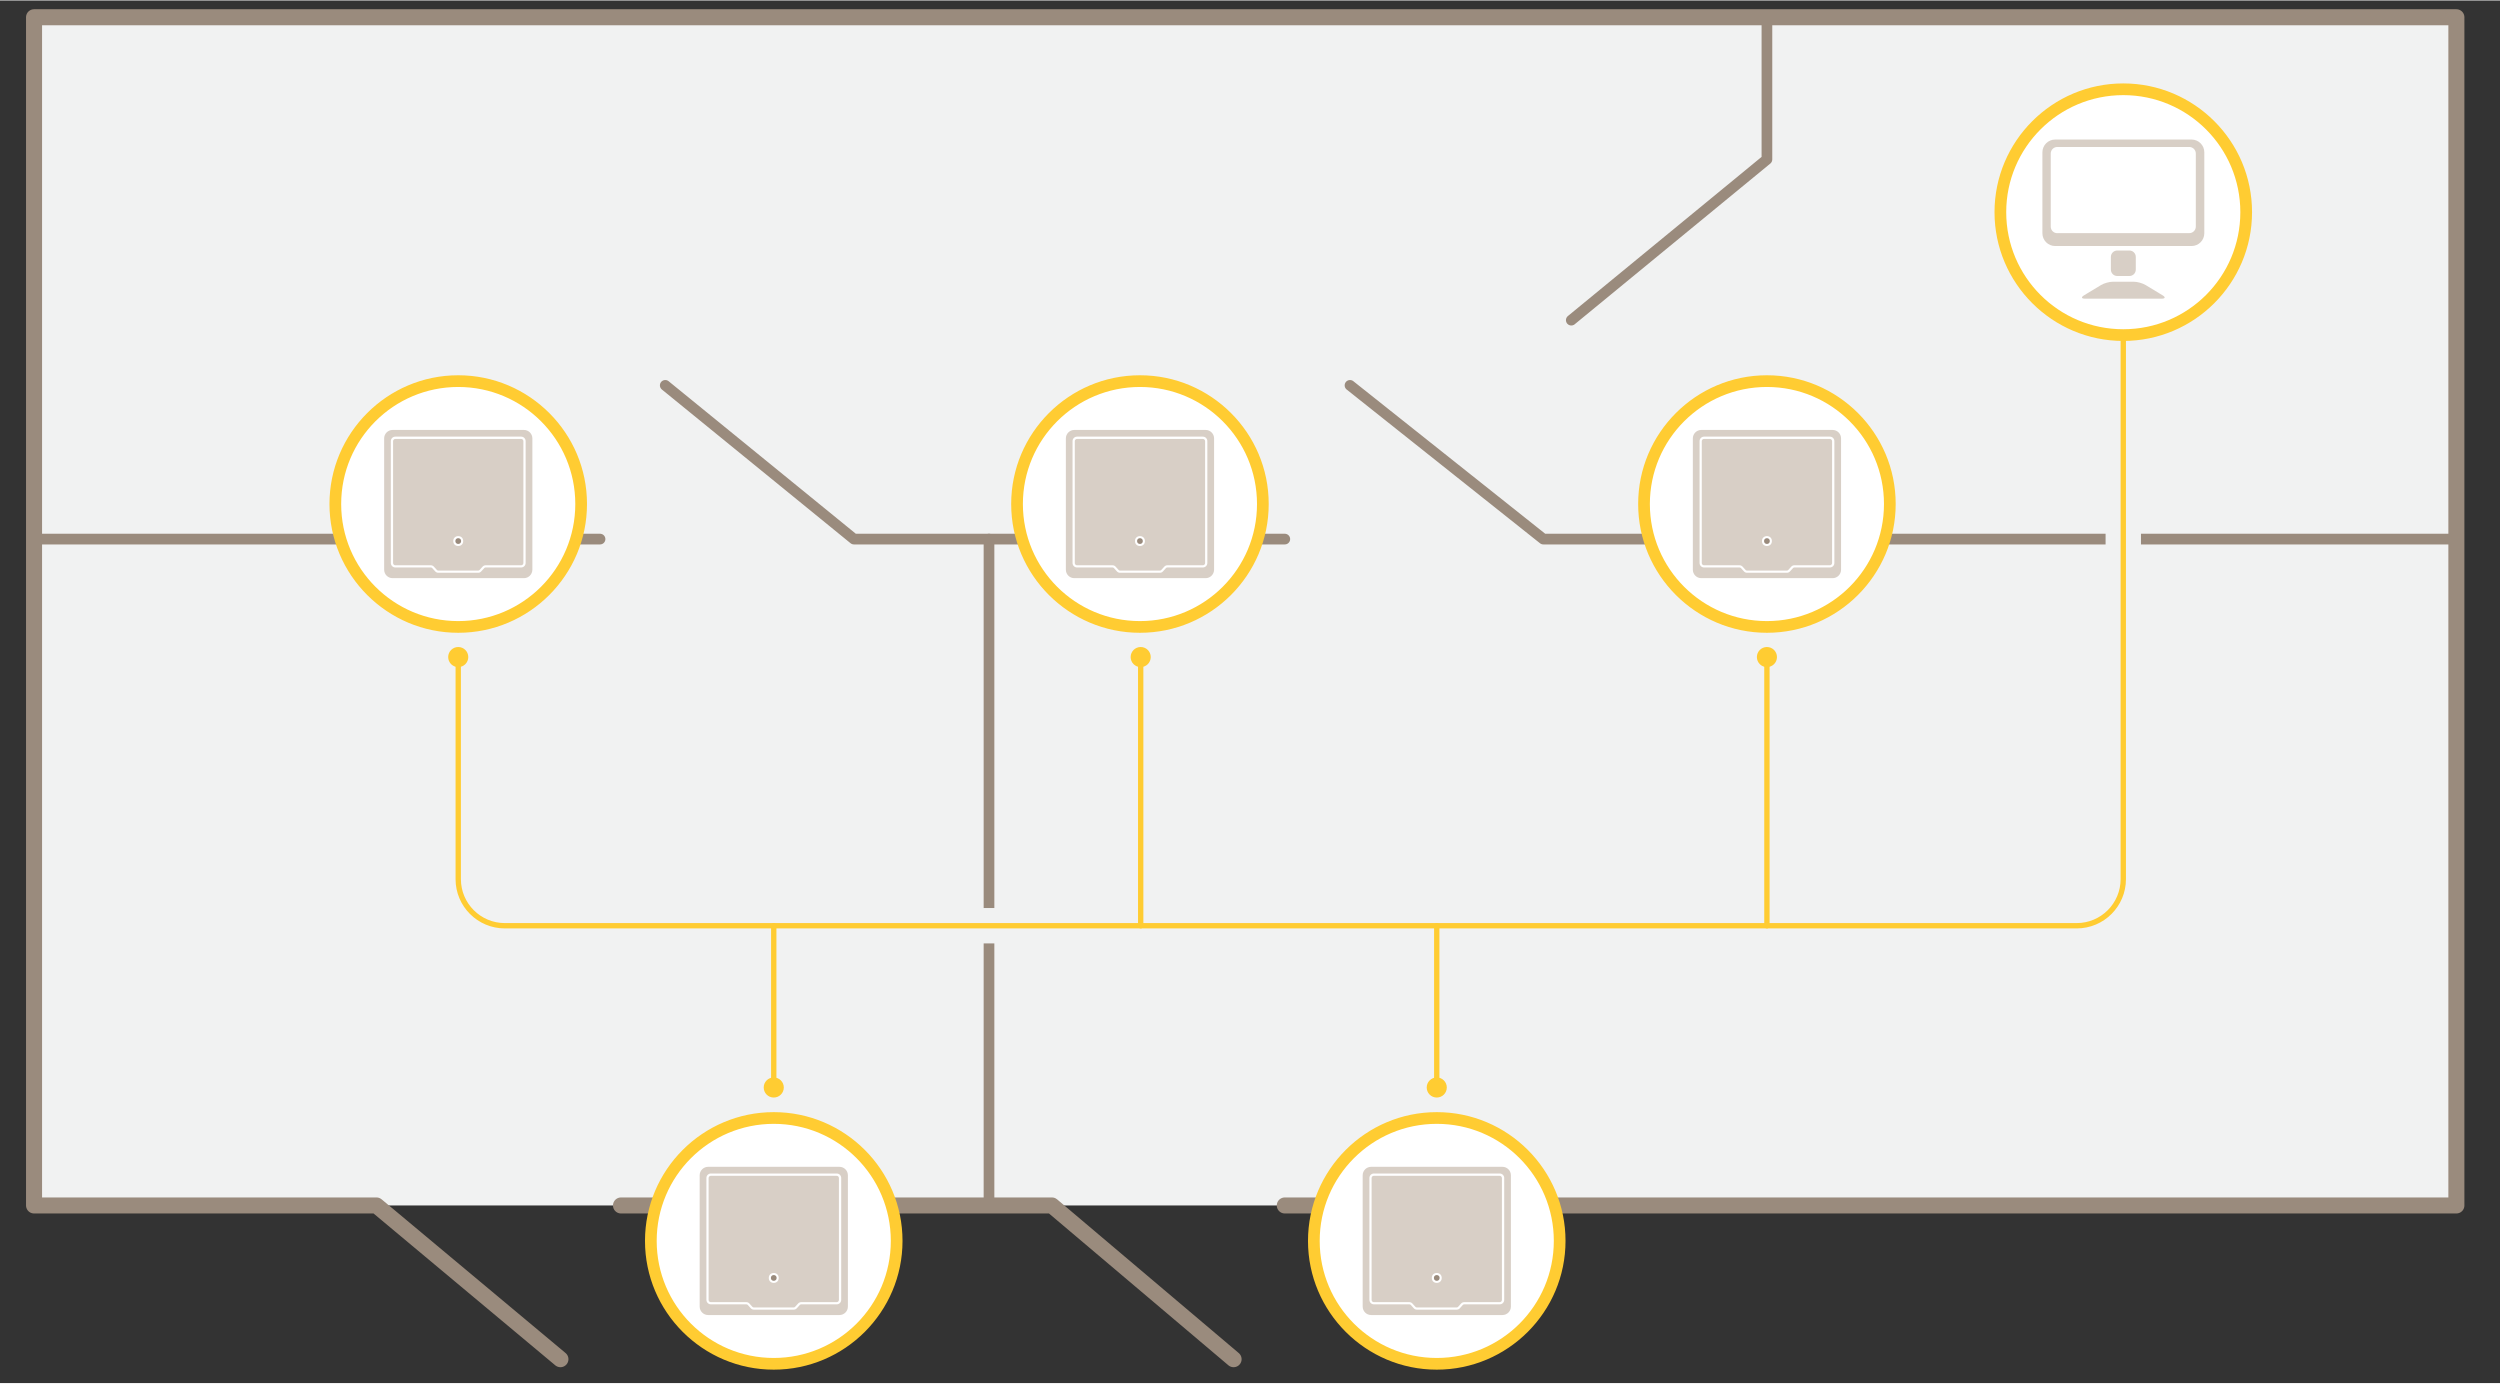<?xml version="1.0" encoding="utf-8"?>
<svg xmlns="http://www.w3.org/2000/svg" xmlns:xlink="http://www.w3.org/1999/xlink" version="1.1" x="0px" y="0px" viewBox="0 0 467.72 258.67" style="enable-background:new 0 0 467.72 258.67;" xml:space="preserve" height="259" width="468">
<rect x="0" y="0" width="467.72" height="258.67" fill="#333333" stroke="none"/>
<style type="text/css">
	.st0{fill:#FFFFFF;}
	.st1{fill:#FFCC32;}
	.st2{fill:#D8CFC6;}
	.st3{fill:#9A8B7D;}
	.st4{fill:#F1F2F2;}
	.st5{fill:none;stroke:#9A8B7D;stroke-width:3;stroke-linecap:round;stroke-linejoin:round;stroke-miterlimit:10;}
	.st6{fill:none;stroke:#9A8B7D;stroke-width:2;stroke-linecap:round;stroke-linejoin:round;stroke-miterlimit:10;}
	.st7{fill:none;stroke:#FFCC32;stroke-linecap:round;stroke-linejoin:round;}
</style>
<g id="Guide_lines">
</g>
<g id="Ground">
</g>
<g id="Houses">
</g>
<g id="Front_fence">
</g>
<g id="symbols">
	<rect x="6.37" y="3.14" class="st4" width="453.18" height="222.3"/>
	<g>
		<polyline class="st5" points="240.37,225.44 459.56,225.44 459.56,3.14 6.37,3.14 6.37,225.44 70.43,225.44 104.85,254.2   "/>
		<polyline class="st5" points="116.18,225.44 196.8,225.44 230.79,254.2   "/>
		<polyline class="st6" points="330.57,3.14 330.57,29.74 293.97,59.81   "/>
		<line class="st6" x1="330.57" y1="74.41" x2="330.57" y2="100.77"/>
		<polyline class="st6" points="459.56,100.77 288.74,100.77 252.57,72.01   "/>
		<polyline class="st6" points="240.37,100.77 159.76,100.77 124.46,72.01   "/>
		<line class="st6" x1="112.26" y1="100.77" x2="6.37" y2="100.77"/>
		<line class="st6" x1="185.03" y1="100.77" x2="185.03" y2="225.44"/>
	</g>
	<rect x="393.93" y="95.91" class="st4" width="6.62" height="9.38"/>
	
		<rect x="181.72" y="168.42" transform="matrix(-2.879088e-07 1 -1 -2.879088e-07 358.139 -11.927)" class="st4" width="6.62" height="9.38"/>
	<g>
		<g>
			<g>
				<line class="st7" x1="330.57" y1="173.11" x2="330.57" y2="122.84"/>
				<g>
					<path class="st1" d="M332.45,122.84c0-1.04-0.84-1.88-1.88-1.88s-1.88,0.84-1.88,1.88s0.84,1.88,1.88,1.88       S332.45,123.88,332.45,122.84z"/>
				</g>
			</g>
		</g>
		<g>
			<g>
				<line class="st7" x1="213.41" y1="173.11" x2="213.41" y2="122.84"/>
				<g>
					<circle class="st1" cx="213.41" cy="122.84" r="1.88"/>
				</g>
			</g>
		</g>
		<g>
			<g>
				<path class="st7" d="M397.24,62.69v101.7c0,4.81-3.9,8.72-8.72,8.72H94.45c-4.81,0-8.72-3.9-8.72-8.72v-41.55"/>
				<g>
					<circle class="st1" cx="85.73" cy="122.84" r="1.88"/>
				</g>
			</g>
		</g>
		<g>
			<g>
				<line class="st7" x1="144.76" y1="173.11" x2="144.76" y2="203.37"/>
				<g>
					<circle class="st1" cx="144.76" cy="203.37" r="1.88"/>
				</g>
			</g>
		</g>
		<g>
			<g>
				<line class="st7" x1="268.8" y1="173.11" x2="268.8" y2="203.37"/>
				<g>
					<path class="st1" d="M266.92,203.37c0,1.04,0.84,1.88,1.88,1.88s1.88-0.84,1.88-1.88s-0.84-1.88-1.88-1.88       S266.92,202.34,266.92,203.37z"/>
				</g>
			</g>
		</g>
	</g>
	<g>
		<g>
			<path class="st0" d="M420.32,39.62c0,12.74-10.33,23.07-23.07,23.07c-12.74,0-23.07-10.33-23.07-23.07     c0-12.74,10.33-23.07,23.07-23.07C409.99,16.54,420.32,26.87,420.32,39.62z"/>
			<path class="st1" d="M397.24,17.71c12.1,0,21.9,9.81,21.9,21.9c0,12.1-9.81,21.9-21.9,21.9c-12.1,0-21.9-9.81-21.9-21.9     C375.34,27.52,385.15,17.71,397.24,17.71 M397.24,15.52c-13.29,0-24.09,10.81-24.09,24.09c0,13.29,10.81,24.09,24.09,24.09     c13.29,0,24.09-10.81,24.09-24.09C421.34,26.33,410.53,15.52,397.24,15.52L397.24,15.52z"/>
		</g>
		<g>
			<path class="st2" d="M412.4,43.56c0,1.31-1.07,2.38-2.38,2.38h-25.53c-1.31,0-2.38-1.07-2.38-2.38V28.4     c0-1.31,1.07-2.38,2.38-2.38h25.53c1.31,0,2.38,1.07,2.38,2.38V43.56z"/>
			<path class="st0" d="M384.89,43.54c-0.67,0-1.22-0.55-1.22-1.22V28.63c0-0.67,0.55-1.22,1.22-1.22h24.7     c0.67,0,1.22,0.55,1.22,1.22v13.68c0,0.67-0.55,1.22-1.22,1.22H384.89z"/>
			<path class="st2" d="M399.58,50.36c0,0.66-0.54,1.19-1.19,1.19h-2.28c-0.66,0-1.19-0.54-1.19-1.19v-2.39     c0-0.66,0.54-1.19,1.19-1.19h2.28c0.66,0,1.19,0.54,1.19,1.19V50.36z"/>
			<path class="st2" d="M404.61,55.17c0.56,0.34,0.48,0.62-0.17,0.62h-14.38c-0.66,0-0.73-0.28-0.17-0.62l3.19-1.93     c0.56-0.34,1.56-0.62,2.21-0.62h3.92c0.66,0,1.65,0.28,2.21,0.62L404.61,55.17z"/>
		</g>
	</g>
	<g>
		<g>
			<path class="st0" d="M108.62,94.21c0,12.64-10.25,22.89-22.89,22.89c-12.64,0-22.89-10.25-22.89-22.89     c0-12.64,10.25-22.89,22.89-22.89C98.37,71.32,108.62,81.57,108.62,94.21z"/>
			<path class="st1" d="M85.73,72.31c12.1,0,21.9,9.81,21.9,21.9c0,12.1-9.81,21.9-21.9,21.9c-12.1,0-21.9-9.81-21.9-21.9     C63.83,82.12,73.63,72.31,85.73,72.31 M85.73,70.12c-13.29,0-24.09,10.81-24.09,24.09c0,13.29,10.81,24.09,24.09,24.09     c13.29,0,24.09-10.81,24.09-24.09C109.83,80.93,99.02,70.12,85.73,70.12L85.73,70.12z"/>
		</g>
		<g>
			<path class="st2" d="M98.02,108.08H73.45c-0.87,0-1.58-0.71-1.58-1.58V81.93c0-0.87,0.71-1.58,1.58-1.58h24.57     c0.87,0,1.58,0.71,1.58,1.58v24.57C99.59,107.37,98.89,108.08,98.02,108.08z"/>
			<path class="st0" d="M89.48,107.07h-7.5c-0.2,0-0.4-0.09-0.54-0.24l-0.59-0.65c-0.06-0.06-0.14-0.1-0.23-0.1h-6.66     c-0.47,0-0.84-0.38-0.84-0.84v-22.8c0-0.47,0.38-0.84,0.84-0.84H97.5c0.47,0,0.84,0.38,0.84,0.84v22.8     c0,0.47-0.38,0.84-0.84,0.84h-6.66c-0.09,0-0.17,0.04-0.23,0.1l-0.59,0.65C89.88,106.98,89.69,107.07,89.48,107.07z M73.96,82.03     c-0.23,0-0.42,0.19-0.42,0.42v22.8c0,0.23,0.19,0.42,0.42,0.42h6.66c0.2,0,0.4,0.09,0.54,0.24l0.59,0.65     c0.06,0.06,0.14,0.1,0.23,0.1h7.5c0.09,0,0.17-0.04,0.23-0.1l0.59-0.65c0.14-0.15,0.34-0.24,0.54-0.24h6.66     c0.23,0,0.42-0.19,0.42-0.42v-22.8c0-0.23-0.19-0.42-0.42-0.42H73.96z"/>
			<circle class="st0" cx="85.73" cy="101.14" r="0.93"/>
			<circle class="st3" cx="85.73" cy="101.14" r="0.54"/>
		</g>
	</g>
	<g>
		<g>
			<path class="st0" d="M236.17,94.21c0,12.64-10.25,22.89-22.89,22.89c-12.64,0-22.89-10.25-22.89-22.89     c0-12.64,10.25-22.89,22.89-22.89C225.92,71.32,236.17,81.57,236.17,94.21z"/>
			<path class="st1" d="M213.27,72.31c12.1,0,21.9,9.81,21.9,21.9c0,12.1-9.81,21.9-21.9,21.9c-12.1,0-21.9-9.81-21.9-21.9     C191.37,82.12,201.18,72.31,213.27,72.31 M213.27,70.12c-13.29,0-24.09,10.81-24.09,24.09c0,13.29,10.81,24.09,24.09,24.09     c13.29,0,24.09-10.81,24.09-24.09C237.37,80.93,226.56,70.12,213.27,70.12L213.27,70.12z"/>
		</g>
		<g>
			<path class="st2" d="M225.56,108.08h-24.57c-0.87,0-1.58-0.71-1.58-1.58V81.93c0-0.87,0.71-1.58,1.58-1.58h24.57     c0.87,0,1.58,0.71,1.58,1.58v24.57C227.13,107.37,226.43,108.08,225.56,108.08z"/>
			<path class="st0" d="M217.02,107.07h-7.5c-0.2,0-0.4-0.09-0.54-0.24l-0.59-0.65c-0.06-0.06-0.14-0.1-0.23-0.1h-6.66     c-0.47,0-0.84-0.38-0.84-0.84v-22.8c0-0.47,0.38-0.84,0.84-0.84h23.54c0.47,0,0.84,0.38,0.84,0.84v22.8     c0,0.47-0.38,0.84-0.84,0.84h-6.66c-0.09,0-0.17,0.04-0.23,0.1l-0.59,0.65C217.43,106.98,217.23,107.07,217.02,107.07z      M201.5,82.03c-0.23,0-0.42,0.19-0.42,0.42v22.8c0,0.23,0.19,0.42,0.42,0.42h6.66c0.2,0,0.4,0.09,0.54,0.24l0.59,0.65     c0.06,0.06,0.14,0.1,0.23,0.1h7.5c0.09,0,0.17-0.04,0.23-0.1l0.59-0.65c0.14-0.15,0.34-0.24,0.54-0.24h6.66     c0.23,0,0.42-0.19,0.42-0.42v-22.8c0-0.23-0.19-0.42-0.42-0.42H201.5z"/>
			<circle class="st0" cx="213.27" cy="101.14" r="0.93"/>
			<circle class="st3" cx="213.27" cy="101.14" r="0.54"/>
		</g>
	</g>
	<g>
		<g>
			<path class="st0" d="M167.66,232.07c0,12.64-10.25,22.89-22.89,22.89c-12.64,0-22.89-10.25-22.89-22.89     c0-12.64,10.25-22.89,22.89-22.89C157.41,209.18,167.66,219.43,167.66,232.07z"/>
			<path class="st1" d="M144.76,210.17c12.1,0,21.9,9.81,21.9,21.9c0,12.1-9.81,21.9-21.9,21.9c-12.1,0-21.9-9.81-21.9-21.9     C122.86,219.98,132.67,210.17,144.76,210.17 M144.76,207.98c-13.29,0-24.09,10.81-24.09,24.09c0,13.29,10.81,24.09,24.09,24.09     c13.29,0,24.09-10.81,24.09-24.09C168.86,218.79,158.05,207.98,144.76,207.98L144.76,207.98z"/>
		</g>
		<g>
			<path class="st2" d="M157.05,245.94h-24.57c-0.87,0-1.58-0.71-1.58-1.58v-24.57c0-0.87,0.71-1.58,1.58-1.58h24.57     c0.87,0,1.58,0.71,1.58,1.58v24.57C158.63,245.23,157.92,245.94,157.05,245.94z"/>
			<path class="st0" d="M148.52,244.93h-7.5c-0.2,0-0.4-0.09-0.54-0.24l-0.59-0.65c-0.06-0.06-0.14-0.1-0.23-0.1h-6.66     c-0.47,0-0.84-0.38-0.84-0.84v-22.8c0-0.47,0.38-0.84,0.84-0.84h23.54c0.47,0,0.84,0.38,0.84,0.84v22.8     c0,0.47-0.38,0.84-0.84,0.84h-6.66c-0.09,0-0.17,0.04-0.23,0.1l-0.59,0.65C148.92,244.84,148.72,244.93,148.52,244.93z      M132.99,219.89c-0.23,0-0.42,0.19-0.42,0.42v22.8c0,0.23,0.19,0.42,0.42,0.42h6.66c0.2,0,0.4,0.09,0.54,0.24l0.59,0.65     c0.06,0.06,0.14,0.1,0.23,0.1h7.5c0.09,0,0.17-0.04,0.23-0.1l0.59-0.65c0.14-0.15,0.34-0.24,0.54-0.24h6.66     c0.23,0,0.42-0.19,0.42-0.42v-22.8c0-0.23-0.19-0.42-0.42-0.42H132.99z"/>
			<circle class="st0" cx="144.76" cy="239" r="0.93"/>
			<circle class="st3" cx="144.76" cy="239" r="0.54"/>
		</g>
	</g>
	<g>
		<g>
			<path class="st0" d="M291.7,232.07c0,12.64-10.25,22.89-22.89,22.89c-12.64,0-22.89-10.25-22.89-22.89     c0-12.64,10.25-22.89,22.89-22.89C281.45,209.18,291.7,219.43,291.7,232.07z"/>
			<path class="st1" d="M268.8,210.17c12.1,0,21.9,9.81,21.9,21.9c0,12.1-9.81,21.9-21.9,21.9s-21.9-9.81-21.9-21.9     C246.9,219.98,256.71,210.17,268.8,210.17 M268.8,207.98c-13.29,0-24.09,10.81-24.09,24.09c0,13.29,10.81,24.09,24.09,24.09     c13.29,0,24.09-10.81,24.09-24.09C292.9,218.79,282.09,207.98,268.8,207.98L268.8,207.98z"/>
		</g>
		<g>
			<path class="st2" d="M281.09,245.94h-24.57c-0.87,0-1.58-0.71-1.58-1.58v-24.57c0-0.87,0.71-1.58,1.58-1.58h24.57     c0.87,0,1.58,0.71,1.58,1.58v24.57C282.67,245.23,281.96,245.94,281.09,245.94z"/>
			<path class="st0" d="M272.56,244.93h-7.5c-0.2,0-0.4-0.09-0.54-0.24l-0.59-0.65c-0.06-0.06-0.14-0.1-0.23-0.1h-6.66     c-0.47,0-0.84-0.38-0.84-0.84v-22.8c0-0.47,0.38-0.84,0.84-0.84h23.54c0.47,0,0.84,0.38,0.84,0.84v22.8     c0,0.47-0.38,0.84-0.84,0.84h-6.66c-0.09,0-0.17,0.04-0.23,0.1l-0.59,0.65C272.96,244.84,272.76,244.93,272.56,244.93z      M257.03,219.89c-0.23,0-0.42,0.19-0.42,0.42v22.8c0,0.23,0.19,0.42,0.42,0.42h6.66c0.2,0,0.4,0.09,0.54,0.24l0.59,0.65     c0.06,0.06,0.14,0.1,0.23,0.1h7.5c0.09,0,0.17-0.04,0.23-0.1l0.59-0.65c0.14-0.15,0.34-0.24,0.54-0.24h6.66     c0.23,0,0.42-0.19,0.42-0.42v-22.8c0-0.23-0.19-0.42-0.42-0.42H257.03z"/>
			<circle class="st0" cx="268.8" cy="239" r="0.93"/>
			<circle class="st3" cx="268.8" cy="239" r="0.54"/>
		</g>
	</g>
	<g>
		<g>
			<path class="st0" d="M353.47,94.21c0,12.64-10.25,22.89-22.89,22.89c-12.64,0-22.89-10.25-22.89-22.89     c0-12.64,10.25-22.89,22.89-22.89C343.22,71.32,353.47,81.57,353.47,94.21z"/>
			<path class="st1" d="M330.57,72.31c12.1,0,21.9,9.81,21.9,21.9c0,12.1-9.81,21.9-21.9,21.9c-12.1,0-21.9-9.81-21.9-21.9     C308.67,82.12,318.48,72.31,330.57,72.31 M330.57,70.12c-13.29,0-24.09,10.81-24.09,24.09c0,13.29,10.81,24.09,24.09,24.09     c13.29,0,24.09-10.81,24.09-24.09C354.67,80.93,343.86,70.12,330.57,70.12L330.57,70.12z"/>
		</g>
		<g>
			<path class="st2" d="M342.86,108.08h-24.57c-0.87,0-1.58-0.71-1.58-1.58V81.93c0-0.87,0.71-1.58,1.58-1.58h24.57     c0.87,0,1.58,0.71,1.58,1.58v24.57C344.44,107.37,343.73,108.08,342.86,108.08z"/>
			<path class="st0" d="M334.33,107.07h-7.5c-0.2,0-0.4-0.09-0.54-0.24l-0.59-0.65c-0.06-0.06-0.14-0.1-0.23-0.1h-6.66     c-0.47,0-0.84-0.38-0.84-0.84v-22.8c0-0.47,0.38-0.84,0.84-0.84h23.54c0.47,0,0.84,0.38,0.84,0.84v22.8     c0,0.47-0.38,0.84-0.84,0.84h-6.66c-0.09,0-0.17,0.04-0.23,0.1l-0.59,0.65C334.73,106.98,334.53,107.07,334.33,107.07z      M318.8,82.03c-0.23,0-0.42,0.19-0.42,0.42v22.8c0,0.23,0.19,0.42,0.42,0.42h6.66c0.2,0,0.4,0.09,0.54,0.24l0.59,0.65     c0.06,0.06,0.14,0.1,0.23,0.1h7.5c0.09,0,0.17-0.04,0.23-0.1l0.59-0.65c0.14-0.15,0.34-0.24,0.54-0.24h6.66     c0.23,0,0.42-0.19,0.42-0.42v-22.8c0-0.23-0.19-0.42-0.42-0.42H318.8z"/>
			<circle class="st0" cx="330.57" cy="101.14" r="0.93"/>
			<circle class="st3" cx="330.57" cy="101.14" r="0.54"/>
		</g>
	</g>
</g>
</svg>
